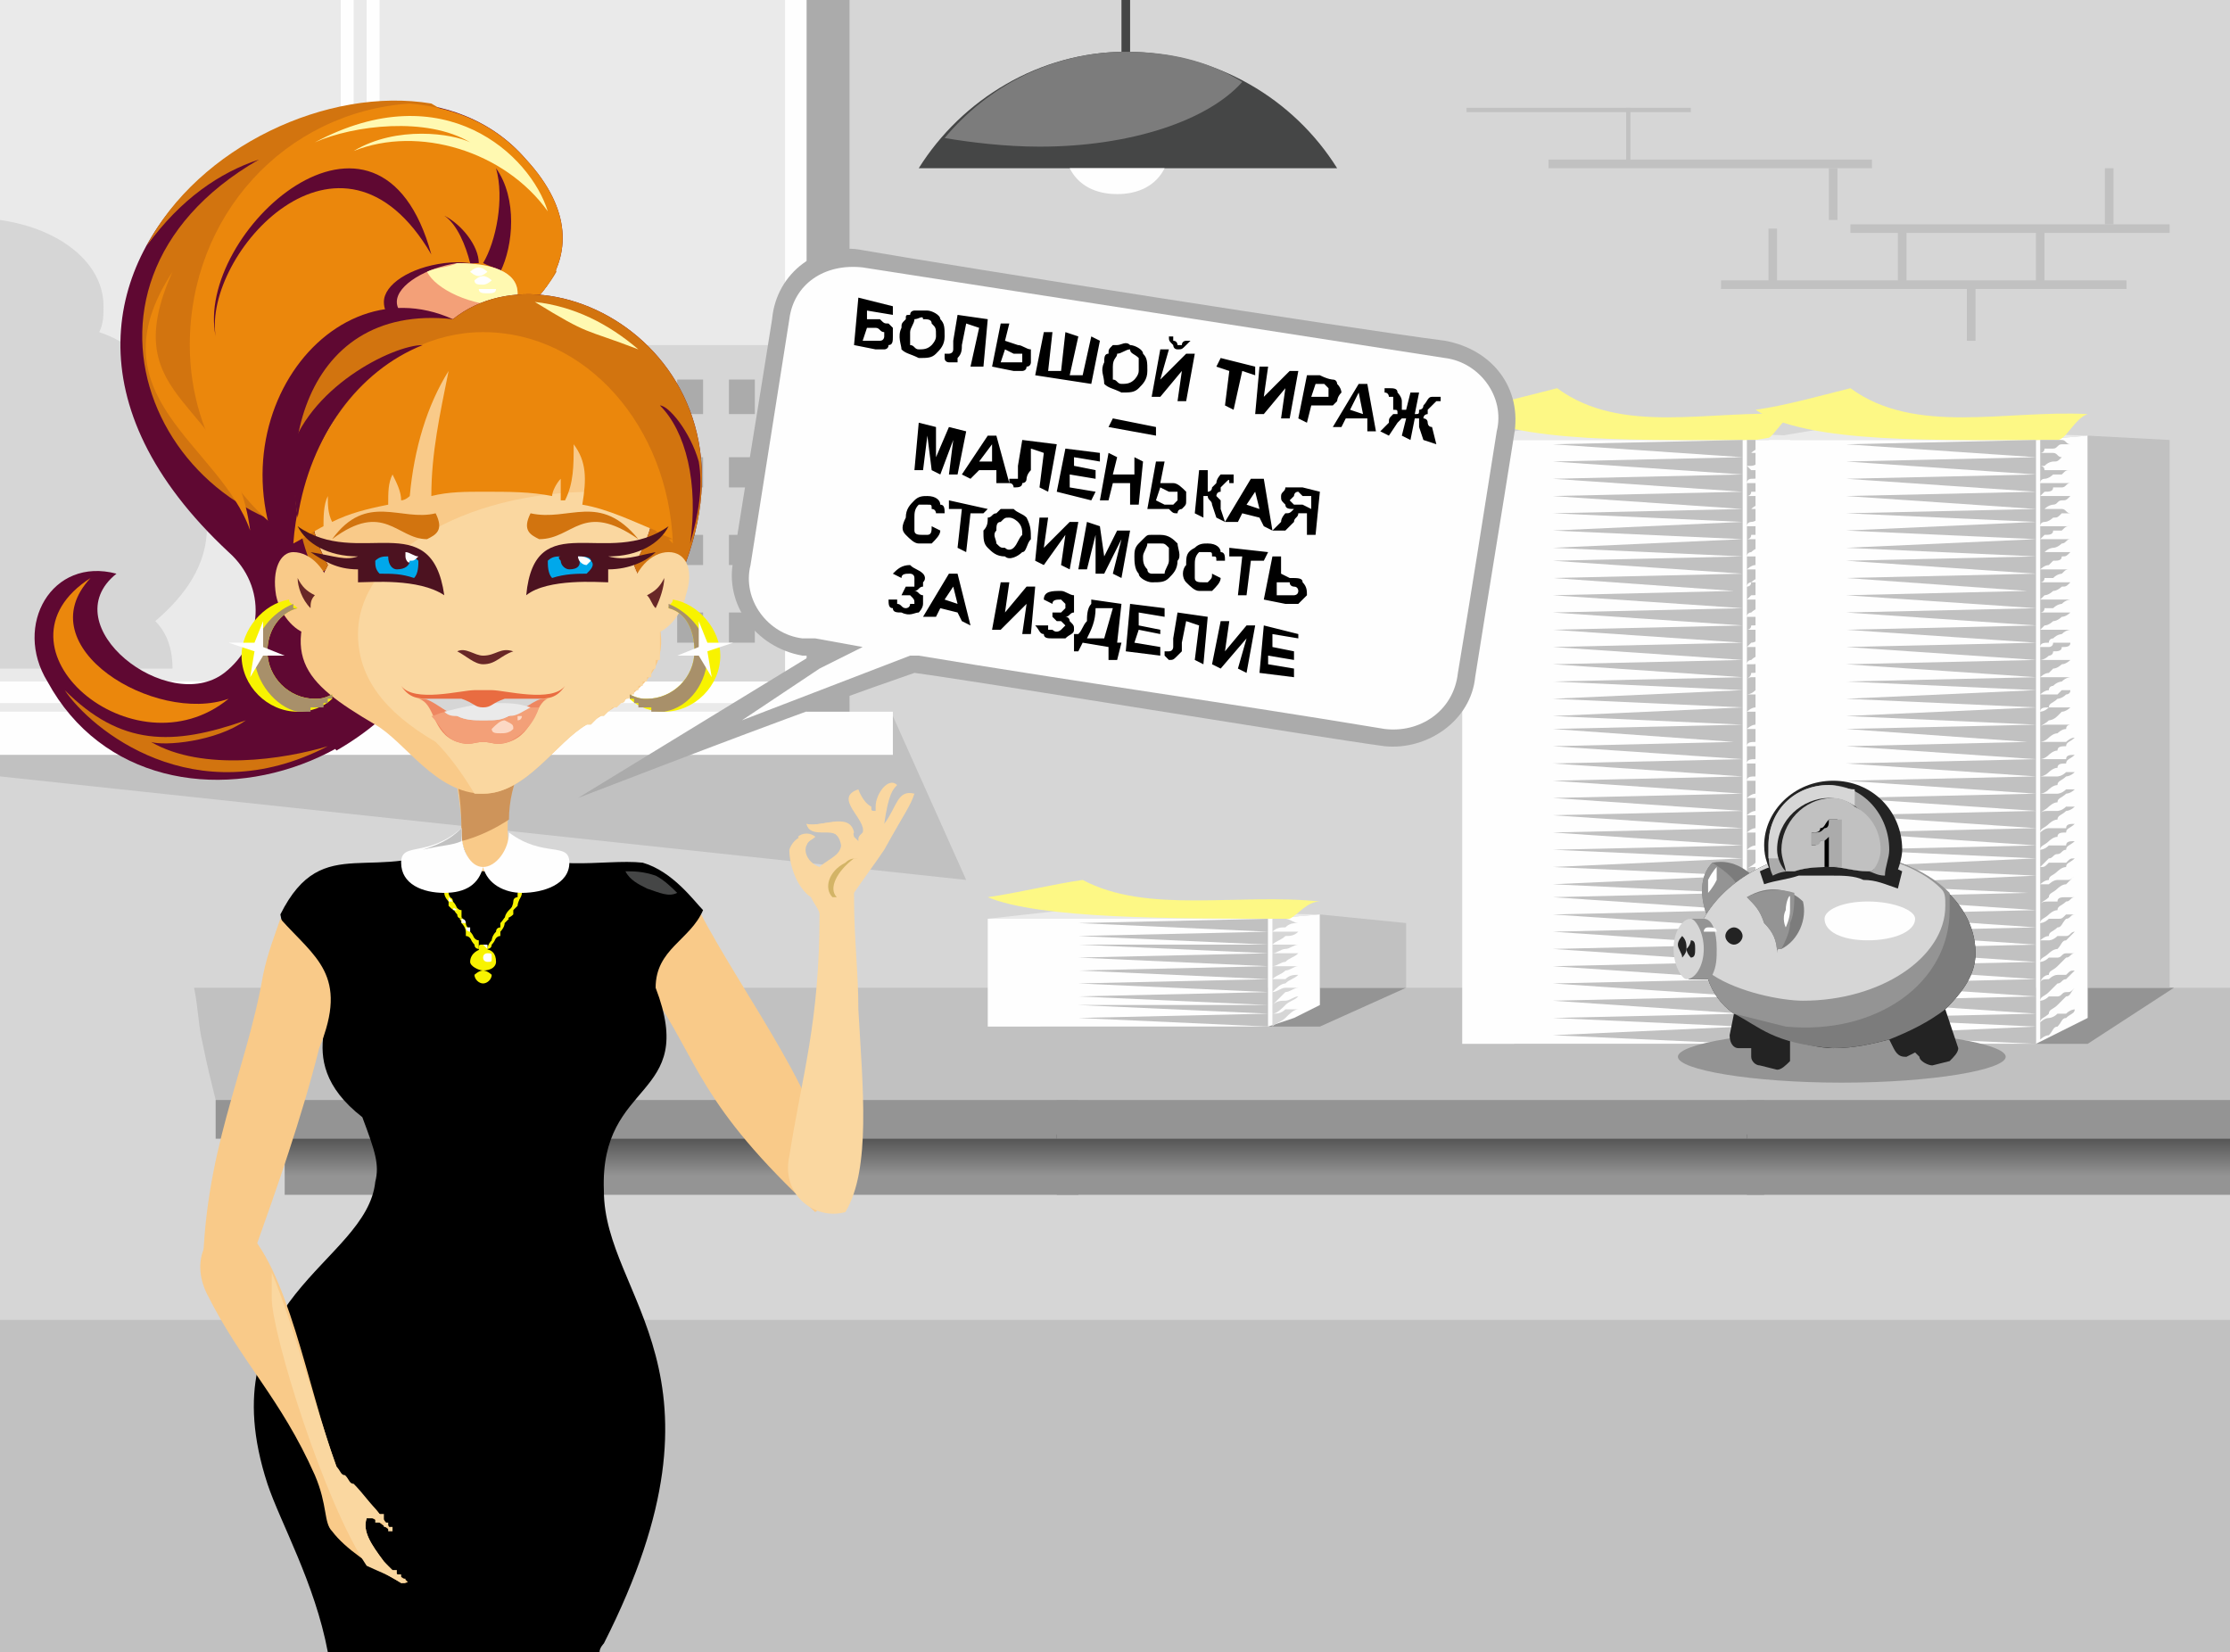 <?xml version="1.0" encoding="UTF-8"?>
<!DOCTYPE svg PUBLIC "-//W3C//DTD SVG 1.1//EN" "http://www.w3.org/Graphics/SVG/1.1/DTD/svg11.dtd">
<!-- Creator: CorelDRAW X7 -->
<svg xmlns="http://www.w3.org/2000/svg" xml:space="preserve" width="517px" height="383px" version="1.1" shape-rendering="geometricPrecision" text-rendering="geometricPrecision" image-rendering="optimizeQuality" fill-rule="evenodd" clip-rule="evenodd"
viewBox="0 0 517 383"
 xmlns:xlink="http://www.w3.org/1999/xlink">
 <defs>
    <linearGradient id="id0" gradientUnits="userSpaceOnUse" x1="208.359" y1="272.637" x2="208.359" y2="252.17">
     <stop offset="0" stop-opacity="1" stop-color="#949494"/>
     <stop offset="1" stop-opacity="1" stop-color="black"/>
    </linearGradient>
    <linearGradient id="id1" gradientUnits="userSpaceOnUse" x1="286.224" y1="272.637" x2="286.224" y2="252.17">
     <stop offset="0" stop-opacity="1" stop-color="#949494"/>
     <stop offset="1" stop-opacity="1" stop-color="black"/>
    </linearGradient>
    <linearGradient id="id2" gradientUnits="userSpaceOnUse" x1="528.317" y1="272.637" x2="528.317" y2="252.17">
     <stop offset="0" stop-opacity="1" stop-color="#949494"/>
     <stop offset="1" stop-opacity="1" stop-color="black"/>
    </linearGradient>
 </defs>
 <g id="Слой_x0020_1">
  <g id="_611260272">
   <polygon fill="#D6D6D6" points="0,0 517,0 517,383 0,383 "/>
   <polygon fill="#C1C1C1" points="0,306 517,306 517,383 0,383 "/>
   <g>
    <polygon fill="#FEFEFE" points="197,0 197,175 0,175 0,0 "/>
    <polygon fill="#EAEAEA" points="79,0 79,158 0,158 0,0 "/>
    <g>
     <polygon fill="#EAEAEA" points="182,0 182,158 82,158 82,0 "/>
     <polygon fill="#FEFEFE" points="88,0 88,156 85,156 85,0 "/>
    </g>
    <polygon fill="#EAEAEA" points="0,163 197,163 197,166 0,166 "/>
    <path fill="#ABABAB" d="M187 0l0 62c0,36 0,72 0,107 2,1 3,2 5,3 2,1 4,2 5,3 0,-38 0,-75 0,-113l0 -62 -10 0z"/>
    <polygon fill="#C1C1C1" points="224,204 207,166 0,173 0,180 "/>
    <polygon fill="#FEFEFE" points="0,165 207,165 207,175 0,175 "/>
    <path fill="#D6D6D6" d="M0 51c14,2 24,10 24,20 0,2 0,4 -1,6 9,3 15,10 15,18 0,2 0,4 -1,6 7,6 11,13 11,21 0,9 -5,16 -12,22 3,3 4,7 4,11 0,0 0,0 0,0l-40 0 0 -104z"/>
    <g>
     <polygon fill="#D6D6D6" points="114,80 182,80 182,158 114,158 "/>
     <g>
      <polygon fill="#ABABAB" points="121,88 127,88 127,96 121,96 "/>
      <polygon fill="#ABABAB" points="133,88 139,88 139,96 133,96 "/>
      <polygon fill="#ABABAB" points="145,88 151,88 151,96 145,96 "/>
      <polygon fill="#ABABAB" points="157,88 163,88 163,96 157,96 "/>
      <polygon fill="#ABABAB" points="169,88 175,88 175,96 169,96 "/>
      <polygon fill="#ABABAB" points="121,106 127,106 127,113 121,113 "/>
      <polygon fill="#ABABAB" points="133,106 139,106 139,113 133,113 "/>
      <polygon fill="#ABABAB" points="145,106 151,106 151,113 145,113 "/>
      <polygon fill="#ABABAB" points="157,106 163,106 163,113 157,113 "/>
      <polygon fill="#ABABAB" points="169,106 175,106 175,113 169,113 "/>
      <polygon fill="#ABABAB" points="121,124 127,124 127,131 121,131 "/>
      <polygon fill="#ABABAB" points="133,124 139,124 139,131 133,131 "/>
      <polygon fill="#ABABAB" points="145,124 151,124 151,131 145,131 "/>
      <polygon fill="#ABABAB" points="157,124 163,124 163,131 157,131 "/>
      <polygon fill="#ABABAB" points="169,124 175,124 175,131 169,131 "/>
      <polygon fill="#ABABAB" points="121,142 127,142 127,149 121,149 "/>
      <polygon fill="#ABABAB" points="133,142 139,142 139,149 133,149 "/>
      <polygon fill="#ABABAB" points="145,142 151,142 151,149 145,149 "/>
      <polygon fill="#ABABAB" points="157,142 163,142 163,149 157,149 "/>
      <polygon fill="#ABABAB" points="169,142 175,142 175,149 169,149 "/>
     </g>
    </g>
   </g>
   <g>
    <path fill="#D6D6D6" d="M261 47c6,0 11,-3 14,-8l-27 0c3,5 8,8 13,8z"/>
    <path fill="#454646" d="M261 12c21,0 39,11 49,27l-97 0c10,-16 28,-27 48,-27z"/>
    <path fill="#7C7C7C" d="M261 12c10,0 19,2 27,7 -8,9 -26,15 -47,15 -8,0 -16,-1 -22,-2 10,-12 25,-20 42,-20z"/>
    <polygon fill="#454646" points="262,12 260,12 260,0 262,0 "/>
    <path fill="#FEFEFE" d="M259 45c5,0 9,-2 11,-6l-22 0c2,4 6,6 11,6z"/>
   </g>
   <g>
    <polygon fill="#C1C1C1" points="493,65 399,65 399,67 493,67 "/>
    <polygon fill="#C1C1C1" points="503,52 429,52 429,54 503,54 "/>
    <polygon fill="#C1C1C1" points="434,37 359,37 359,39 434,39 "/>
    <polygon fill="#C1C1C1" points="392,25 340,25 340,26 392,26 "/>
    <polygon fill="#C1C1C1" points="472,53 472,66 474,66 474,53 "/>
    <polygon fill="#C1C1C1" points="440,53 440,66 442,66 442,53 "/>
    <polygon fill="#C1C1C1" points="410,53 410,66 412,66 412,53 "/>
    <polygon fill="#C1C1C1" points="456,66 456,79 458,79 458,66 "/>
    <polygon fill="#C1C1C1" points="488,39 488,52 490,52 490,39 "/>
    <polygon fill="#C1C1C1" points="424,39 424,51 426,51 426,39 "/>
    <polygon fill="#C1C1C1" points="377,25 377,38 378,38 378,25 "/>
   </g>
   <polygon fill="url(#id0)" points="66,277 250,277 250,263 66,263 "/>
   <polygon fill="#949494" points="50,255 250,255 250,264 50,264 "/>
   <path fill="#C1C1C1" d="M50 255c33,0 66,0 100,0 33,0 66,0 100,0 0,-4 0,-8 0,-13 0,-4 0,-8 0,-13 -34,0 -69,0 -103,0 -34,0 -68,0 -102,0 1,5 1,9 2,13 1,5 2,9 3,13z"/>
   <polygon fill="url(#id1)" points="409,277 245,277 245,263 409,263 "/>
   <polygon fill="#949494" points="409,255 245,255 245,264 409,264 "/>
   <path fill="#C1C1C1" d="M409 255l-64 0c-33,0 -67,0 -100,0 0,-4 0,-8 0,-13 0,-4 0,-8 0,-13 34,0 68,0 102,0l62 0 0 26z"/>
   <polygon fill="#949494" points="261,229 326,229 306,238 241,238 "/>
   <g>
    <polygon fill="#FEFEFE" points="229,213 294,213 294,238 229,238 "/>
    <polygon fill="#C1C1C1" points="250,214 294,213 294,216 294,219 294,221 294,224 294,227 294,230 294,233 294,235 294,238 250,236 294,235 250,233 294,233 250,231 294,230 250,228 294,227 250,225 294,224 250,222 294,221 250,219 294,219 250,217 294,216 "/>
    <polygon fill="#FEFEFE" points="306,212 294,213 294,238 300,236 306,233 "/>
    <path fill="#D6D6D6" d="M301 214c-1,0 -2,-1 -3,-1 -1,0 -2,0 -3,0 0,1 0,2 0,3 0,1 0,2 0,3 0,1 0,1 0,2 0,1 0,2 0,3 0,1 0,2 0,3 0,1 0,2 0,3 0,1 0,2 0,3 0,1 0,1 0,2 0,1 0,2 0,3 1,-1 2,-1 3,-2 1,-1 2,-2 3,-2 -1,0 -2,0 -3,0 -1,1 -2,1 -3,1 1,0 2,-1 3,-2 1,-1 2,-1 3,-2 -1,0 -2,1 -3,1 -1,0 -2,0 -3,1 1,-1 2,-2 3,-3 1,0 2,-1 3,-1 -1,0 -2,0 -3,0 -1,0 -2,1 -3,1 1,-1 2,-2 3,-2 1,-1 2,-1 3,-2 -1,0 -2,0 -3,1 -1,0 -2,0 -3,0 1,-1 2,-1 3,-2 1,0 2,-1 3,-1 -1,0 -2,0 -3,0 -1,0 -2,0 -3,0 1,0 2,-1 3,-1 1,-1 2,-1 3,-2 -1,0 -2,0 -3,0 -1,0 -2,0 -3,0 1,0 2,-1 3,-1 1,0 2,-1 3,-1 -1,0 -2,0 -3,0 -1,0 -2,0 -3,0 1,-1 2,-1 3,-2 1,0 2,0 3,-1 -1,0 -2,0 -3,0 -1,0 -2,0 -3,0 1,-1 2,-1 3,-1 1,-1 2,-1 3,-1z"/>
    <polygon fill="#EAEAEA" points="229,213 294,213 306,212 247,211 "/>
    <path fill="#FDF885" d="M251 204c15,8 36,3 55,5 -3,0 -5,3 -7,4 -28,0 -58,0 -70,-5 7,-1 15,-3 22,-4z"/>
   </g>
   <polygon fill="url(#id2)" points="405,277 517,277 517,263 405,263 "/>
   <polygon fill="#949494" points="405,255 517,255 517,264 405,264 "/>
   <polygon fill="#C1C1C1" points="405,255 470,255 517,255 517,229 467,229 405,229 "/>
   <polygon fill="#949494" points="371,229 436,229 416,242 351,242 "/>
   <polygon fill="#FEFEFE" points="339,102 404,102 404,242 339,242 "/>
   <polygon fill="#FEFEFE" points="415,101 404,102 404,242 410,239 415,236 "/>
   <polygon fill="#EAEAEA" points="339,102 404,102 416,101 357,99 "/>
   <path fill="#FDF885" d="M361 90c15,11 35,5 55,6 -3,1 -5,6 -7,6 -28,0 -58,1 -70,-7 7,-1 14,-3 22,-5z"/>
   <polygon fill="#C1C1C1" points="360,103 404,102 404,106 404,110 404,114 404,118 404,121 404,125 404,129 404,133 404,137 404,137 404,141 404,145 404,149 404,153 404,157 404,160 404,164 404,168 404,172 404,172 404,176 404,180 404,184 404,188 404,192 404,196 404,199 404,203 404,207 404,207 404,211 404,215 404,219 404,223 404,227 404,231 404,235 404,238 404,242 360,240 404,238 360,236 404,235 360,232 404,231 360,228 404,227 360,224 404,223 360,220 404,219 360,216 404,215 360,212 404,211 360,208 402,207 360,205 404,203 360,201 404,199 360,197 404,196 360,193 404,192 360,189 404,188 360,185 404,184 360,181 404,180 360,177 404,176 360,173 402,172 360,169 404,168 360,166 404,164 360,162 404,160 360,158 404,157 360,154 404,153 360,150 404,149 360,146 404,145 360,142 404,141 360,138 402,137 360,134 404,133 360,130 404,129 360,127 404,125 360,123 404,121 360,119 404,118 360,115 404,114 360,111 404,110 360,107 404,106 "/>
   <path fill="#C1C1C1" d="M412 103c-1,0 -1,0 -2,-1 -1,0 -1,0 -2,0 0,0 -1,0 -2,0 0,0 -1,0 -1,0 0,1 0,2 0,3 0,1 0,2 0,3 0,2 0,3 0,4 0,1 0,2 0,3 0,1 0,2 0,3 0,1 0,3 0,4 0,1 0,2 0,3 0,1 0,2 0,4 0,1 0,2 0,3 0,0 0,0 0,0 0,1 0,2 0,4 0,1 0,2 0,3 0,1 0,2 0,4 0,1 0,2 0,3 0,2 0,3 0,4 0,1 0,2 0,4 0,1 0,2 0,4 0,1 0,2 0,3 0,2 0,3 0,4 0,0 0,0 0,0 0,1 0,3 0,4 0,1 0,3 0,4 0,1 0,3 0,4 0,1 0,3 0,4 0,1 0,3 0,4 0,1 0,3 0,4 0,1 0,3 0,4 0,2 0,3 0,4 0,2 0,3 0,5 0,0 0,0 0,0 0,1 0,3 0,4 0,1 0,3 0,4 0,2 0,3 0,5 0,1 0,3 0,4 0,2 0,3 0,5 0,1 0,3 0,4 0,2 0,3 0,5 0,1 0,3 0,5 0,1 0,3 0,4 0,0 1,-1 2,-2 0,0 1,-1 2,-1 1,-1 1,-2 2,-2 1,-1 1,-2 2,-2 -1,0 -1,0 -2,0 -1,1 -1,1 -2,1 -1,0 -2,1 -2,1 -1,0 -2,0 -2,1 0,-1 1,-2 2,-2 0,-1 1,-2 2,-2 1,-1 1,-1 2,-2 1,-1 1,-1 2,-2 -1,0 -1,1 -2,1 -1,0 -1,0 -2,1 -1,0 -2,0 -2,0 -1,0 -2,1 -2,1 0,-1 1,-1 2,-2 0,-1 1,-1 2,-2 1,0 1,-1 2,-2 1,0 1,-1 2,-1 -1,0 -1,0 -2,0 -1,1 -1,1 -2,1 -1,0 -2,0 -2,1 -1,0 -2,0 -2,0 0,0 1,-1 2,-2 0,0 1,-1 2,-1 1,-1 1,-1 2,-2 1,-1 1,-1 2,-2 -1,0 -1,1 -2,1 -1,0 -1,0 -2,0 -1,1 -2,1 -2,1 -1,0 -2,0 -2,1 0,-1 1,-1 2,-2 0,-1 1,-1 2,-2 1,0 1,-1 2,-1 1,-1 1,-2 2,-2 -1,0 -1,0 -2,0 -1,1 -1,1 -2,1 -1,0 -2,0 -2,1 -1,0 -2,0 -2,0 0,0 1,-1 2,-2 0,0 1,-1 2,-1 0,-1 1,-1 2,-2 1,0 1,-1 2,-2 -1,1 -1,1 -2,1 -1,0 -2,0 -2,1 -1,0 -2,0 -2,0 -1,0 -2,1 -2,1 0,-1 1,-1 2,-2 0,0 1,-1 2,-2 0,0 1,-1 2,-1 1,-1 1,-1 2,-2 -1,0 -1,1 -2,1 -1,0 -2,0 -2,0 -1,0 -2,1 -2,1 -1,0 -2,0 -2,0 0,0 1,-1 2,-1 0,-1 1,-1 2,-2 0,0 1,-1 2,-1 0,-1 1,-2 2,-2 -1,0 -2,0 -2,0 -1,1 -2,1 -2,1 -1,0 -2,0 -2,0 -1,1 -2,1 -2,1 0,-1 1,-1 2,-2 0,0 1,-1 2,-1 0,-1 1,-1 2,-2 0,0 1,-1 2,-1 -1,0 -2,0 -2,0 -1,0 -1,1 -2,1 -1,0 -1,0 -2,0 -1,0 -2,0 -2,1 0,-1 1,-1 2,-2 0,0 1,-1 2,-1 0,-1 1,-1 2,-2 0,0 1,-1 2,-1 -1,0 -2,0 -2,0 -1,0 -2,0 -2,1 -1,0 -2,0 -2,0 -1,0 -2,0 -2,0 0,0 1,-1 2,-1 0,-1 1,-1 2,-1 0,-1 1,-1 2,-2 0,0 1,-1 2,-1 -1,0 -2,0 -2,0 -1,0 -2,0 -2,0 -1,1 -2,1 -2,1 -1,0 -2,0 -2,0 0,0 1,-1 2,-1 0,-1 1,-1 2,-2 0,0 1,-1 2,-1 0,0 1,-1 2,-1 -1,0 -2,0 -2,0 -1,0 -2,0 -2,0 -1,0 -2,1 -2,1 -1,0 -2,0 -2,0 0,0 1,-1 2,-1 0,-1 1,-1 2,-2 0,0 1,-1 2,-1 0,0 1,-1 2,-1 -1,0 -2,0 -2,0 -1,0 -2,0 -2,0 -1,0 -2,0 -2,1 -1,0 -2,0 -2,0 0,0 1,-1 2,-1 0,-1 1,-1 2,-2 0,0 1,-1 2,-1 0,-1 1,-1 2,-1 -1,0 -2,0 -2,0 -1,0 -2,0 -2,0 -1,0 -2,0 -2,1 -1,0 -2,0 -2,0 0,-1 1,-1 2,-1 0,-1 1,-1 2,-2 0,0 1,-1 2,-1 0,0 1,-1 2,-1 -1,0 -2,0 -2,0 -1,0 -2,0 -2,0 -1,0 -2,0 -2,1 -1,0 -2,0 -2,0 0,-1 1,-1 2,-1 0,-1 1,-1 2,-2 0,0 1,-1 2,-1 0,0 1,-1 1,-1 0,0 -1,0 -1,0 -1,0 -2,0 -2,0 -1,0 -2,1 -2,1 -1,0 -2,0 -2,0 0,-1 1,-1 2,-1 0,-1 1,-1 2,-2 0,0 1,0 1,-1 1,0 2,-1 2,-1 0,0 -1,0 -2,0 0,0 -1,0 -1,0 -1,1 -2,1 -2,1 -1,0 -2,0 -2,0 0,0 1,-1 2,-1 0,-1 1,-1 2,-1 0,-1 1,-1 1,-2 1,0 2,0 2,-1 0,0 -1,0 -1,0 -1,0 -2,1 -2,1 -1,0 -2,0 -2,0 -1,0 -2,0 -2,0 0,0 1,-1 2,-1 0,0 1,-1 2,-1 0,-1 1,-1 1,-1 1,-1 2,-1 2,-1 0,0 -1,0 -2,0 0,0 -1,0 -2,0 0,0 -1,0 -1,0 -1,0 -2,0 -2,0 0,0 1,0 2,-1 0,0 1,-1 1,-1 1,0 2,-1 2,-1 1,0 2,-1 2,-1 0,0 -1,0 -2,0 0,0 -1,0 -2,0 0,0 -1,0 -2,0 0,0 -1,0 -1,1 0,-1 1,-1 1,-2 1,0 2,0 2,-1 1,0 2,0 2,-1 1,0 2,0 2,-1 0,0 -1,0 -2,0 0,0 -1,0 -2,0 0,1 -1,1 -2,1 0,0 -1,0 -1,0 0,-1 1,-1 1,-1 1,-1 2,-1 2,-1 1,-1 2,-1 2,-1 1,-1 2,-1 2,-1 0,0 -1,0 -2,0 0,0 -1,0 -2,0 0,0 -1,0 -2,0 0,0 -1,0 -1,0 0,0 1,-1 1,-1 1,0 2,-1 2,-1 1,0 2,-1 2,-1 1,0 2,-1 2,-1 0,0 -1,0 -2,0 0,0 -1,0 -2,0 0,0 -1,0 -2,0 0,0 -1,0 -1,0 0,0 1,0 1,-1 1,0 2,0 2,-1 1,0 2,0 2,-1 1,0 2,0 2,-1 0,0 -1,0 -2,0 0,1 -1,1 -2,1 0,0 -1,0 -2,0 0,0 -1,0 -1,0 0,-1 1,-1 1,-1 1,-1 2,-1 2,-1 1,-1 2,-1 2,-1 1,0 1,-1 2,-1 -1,0 -1,0 -2,0 0,0 -1,0 -2,0 0,0 -1,0 -2,0 0,0 -1,0 -1,0 0,0 1,-1 1,-1 1,0 2,0 2,-1 1,0 2,0 2,-1 1,0 1,0 2,-1 -1,0 -1,0 -2,0 0,0 -1,0 -2,0 0,0 -1,0 -2,0 0,1 -1,1 -1,1 0,-1 1,-1 1,-1 1,-1 2,-1 2,-1 1,-1 2,-1 2,-1 1,0 1,-1 2,-1 -1,0 -1,0 -2,0 0,0 -1,0 -2,0 0,0 -1,0 -1,0 -1,0 -2,0 -2,0 0,0 1,-1 2,-1 0,0 1,0 1,-1 1,0 2,0 2,-1 1,0 1,0 2,0 -1,0 -1,0 -2,0 0,0 -1,0 -2,0 0,0 -1,0 -2,0 0,0 -1,0 -1,0 0,-1 1,-1 1,-1 1,-1 2,-1 2,-1 1,0 2,-1 2,-1 1,0 1,0 2,-1 -1,0 -1,0 -2,0 -1,0 -1,0 -2,0 0,0 -1,0 -2,0 0,0 -1,0 -1,0 0,0 1,0 1,-1 1,0 2,0 2,0 1,-1 1,-1 2,-1 1,-1 1,-1 2,-1 -1,0 -1,0 -2,0 -1,0 -1,0 -2,0 0,0 -1,0 -2,0 0,0 -1,0 -1,0 0,-1 1,-1 1,-1 1,0 2,-1 2,-1 1,0 1,0 2,-1 1,0 1,0 2,0 -1,0 -1,0 -2,0 -1,0 -1,0 -2,-1 0,0 -1,0 -2,0 0,0 -1,0 -1,0 0,0 1,0 1,0 1,-1 2,-1 2,-1 1,0 1,-1 2,-1 1,0 1,0 2,-1 -1,0 -1,0 -2,0 -1,0 -1,0 -2,0 0,0 -1,0 -2,0 0,0 -1,0 -1,0 0,0 1,0 1,-1 1,0 2,0 2,0 1,-1 1,-1 2,-1 1,0 1,-1 2,-1 -1,0 -1,0 -2,0 -1,0 -1,0 -2,0 0,0 -1,0 -2,0 0,0 -1,0 -1,0 0,-1 1,-1 1,-1 1,0 2,0 2,-1 1,0 1,0 2,0 1,-1 1,-1 2,-1 -1,0 -1,0 -2,0 -1,0 -1,0 -2,0 0,0 -1,0 -2,0 0,0 -1,-1 -1,-1 0,0 1,0 1,0 1,0 2,-1 2,-1 1,0 1,0 2,-1 1,0 1,0 2,0 -1,0 -1,0 -2,0 -1,0 -1,0 -2,-1 0,0 -1,0 -2,0 0,0 -1,0 -1,0 0,0 1,0 1,0 1,-1 2,-1 2,-1 1,0 1,-1 2,-1 1,0 1,0 2,0z"/>
   <polygon fill="#949494" points="439,229 504,229 484,242 419,242 "/>
   <polygon fill="#FEFEFE" points="407,102 472,102 472,242 407,242 "/>
   <polygon fill="#FEFEFE" points="484,101 472,102 472,242 478,239 484,236 "/>
   <polygon fill="#EAEAEA" points="407,102 472,102 484,101 425,99 "/>
   <path fill="#FDF885" d="M429 90c15,11 36,5 55,6 -3,1 -5,6 -7,6 -28,0 -58,1 -70,-7 7,-1 14,-3 22,-5z"/>
   <polygon fill="#C1C1C1" points="428,103 472,102 472,106 472,110 472,114 472,118 472,121 472,125 472,129 472,133 472,137 472,137 472,141 472,145 472,149 472,153 472,157 472,160 472,164 472,168 472,172 472,172 472,176 472,180 472,184 472,188 472,192 472,196 472,199 472,203 472,207 472,207 472,211 472,215 472,219 472,223 472,227 472,231 472,235 472,238 472,242 428,240 472,238 428,236 472,235 428,232 472,231 428,228 472,227 428,224 472,223 428,220 472,219 428,216 472,215 428,212 472,211 428,208 470,207 428,205 472,203 428,201 472,199 428,197 472,196 428,193 472,192 428,189 472,188 428,185 472,184 428,181 472,180 428,177 472,176 428,173 470,172 428,169 472,168 428,166 472,164 428,162 472,160 428,158 472,157 428,154 472,153 428,150 472,149 428,146 472,145 428,142 472,141 428,138 470,137 428,134 472,133 428,130 472,129 428,127 472,125 428,123 472,121 428,119 472,118 428,115 472,114 428,111 472,110 428,107 472,106 "/>
   <path fill="#C1C1C1" d="M480 103c-1,0 -1,-1 -2,-1 -1,0 -1,0 -2,0 0,0 -1,0 -2,0 0,0 -1,0 -1,0 0,1 0,2 0,3 0,1 0,2 0,3 0,1 0,3 0,4 0,1 0,2 0,3 0,1 0,2 0,3 0,1 0,2 0,4 0,1 0,2 0,3 0,1 0,2 0,3 0,2 0,3 0,4 0,0 0,0 0,0 0,1 0,2 0,3 0,1 0,3 0,4 0,1 0,2 0,3 0,2 0,3 0,4 0,1 0,2 0,4 0,1 0,2 0,3 0,2 0,3 0,4 0,1 0,3 0,4 0,1 0,2 0,4 0,0 0,0 0,0 0,1 0,2 0,4 0,1 0,2 0,3 0,2 0,3 0,4 0,2 0,3 0,4 0,2 0,3 0,4 0,2 0,3 0,5 0,1 0,2 0,4 0,1 0,2 0,4 0,1 0,3 0,4 0,0 0,0 0,0 0,1 0,3 0,4 0,2 0,3 0,5 0,1 0,3 0,4 0,1 0,3 0,4 0,2 0,3 0,5 0,1 0,3 0,5 0,1 0,3 0,4 0,2 0,3 0,5 0,1 0,3 0,4 0,0 1,-1 2,-1 1,-1 1,-2 2,-2 1,-1 1,-2 2,-2 1,-1 2,-1 2,-2 0,0 -1,0 -2,1 -1,0 -1,0 -2,0 -1,1 -2,1 -2,1 -1,0 -2,1 -2,1 0,-1 1,-1 2,-2 0,-1 1,-1 2,-2 1,-1 1,-1 2,-2 1,0 1,-1 2,-2 -1,1 -1,1 -2,1 -1,0 -1,1 -2,1 -1,0 -2,0 -2,0 -1,1 -2,1 -2,1 0,-1 1,-1 2,-2 0,0 1,-1 2,-2 1,0 1,-1 2,-1 1,-1 1,-1 2,-2 -1,0 -1,0 -2,1 -1,0 -1,0 -2,0 -1,0 -2,1 -2,1 -1,0 -2,0 -2,1 0,-1 1,-2 2,-2 0,-1 1,-1 2,-2 1,-1 1,-1 2,-2 1,0 1,-1 2,-1 -1,0 -1,0 -2,0 -1,0 -1,1 -2,1 -1,0 -2,0 -2,0 -1,1 -2,1 -2,1 0,-1 1,-1 2,-2 0,0 1,-1 2,-1 1,-1 1,-2 2,-2 1,-1 1,-1 2,-2 -1,0 -1,1 -2,1 -1,0 -1,0 -2,0 -1,1 -2,1 -2,1 -1,0 -2,0 -2,0 0,0 1,-1 2,-1 0,-1 1,-1 2,-2 1,0 1,-1 2,-2 1,0 1,-1 2,-1 -1,0 -1,0 -2,0 -1,1 -1,1 -2,1 -1,0 -2,0 -2,0 -1,1 -2,1 -2,1 0,-1 1,-1 2,-2 0,0 1,-1 2,-1 0,-1 1,-1 2,-2 1,0 1,-1 2,-1 -1,0 -1,0 -2,0 -1,0 -2,0 -2,1 -1,0 -2,0 -2,0 -1,0 -2,0 -2,1 0,-1 1,-1 2,-2 0,-1 1,-1 2,-2 0,0 1,-1 2,-1 1,-1 1,-1 2,-2 -1,1 -1,1 -2,1 -1,0 -2,0 -2,0 -1,0 -2,1 -2,1 -1,0 -2,0 -2,0 0,0 1,-1 2,-1 0,-1 1,-1 2,-2 0,0 1,-1 2,-1 0,-1 1,-1 2,-2 -1,0 -1,0 -2,1 -1,0 -1,0 -2,0 -1,0 -1,0 -2,0 -1,1 -1,1 -2,1 1,-1 1,-1 2,-2 1,0 1,-1 2,-1 1,0 1,-1 2,-1 0,-1 1,-1 2,-2 -1,0 -2,0 -2,1 -1,0 -2,0 -2,0 -1,0 -2,0 -2,0 -1,1 -2,1 -2,1 0,-1 1,-1 2,-2 0,0 1,-1 2,-1 0,-1 1,-1 2,-1 0,-1 1,-1 2,-2 -1,0 -2,0 -2,1 -1,0 -2,0 -2,0 -1,0 -2,0 -2,0 -1,0 -2,1 -2,1 0,-1 1,-1 2,-2 0,0 1,-1 2,-1 0,-1 1,-1 2,-2 0,0 1,0 2,-1 -1,0 -2,0 -2,0 -1,1 -2,1 -2,1 -1,0 -2,0 -2,0 -1,0 -2,0 -2,1 0,-1 1,-1 2,-2 0,0 1,-1 2,-1 0,-1 1,-1 2,-2 0,0 1,0 2,-1 -1,0 -2,0 -2,0 -1,1 -2,1 -2,1 -1,0 -2,0 -2,0 -1,0 -2,0 -2,0 0,0 1,0 2,-1 0,0 1,-1 2,-1 0,-1 1,-1 2,-2 0,0 1,0 2,-1 -1,0 -2,0 -2,0 -1,1 -2,1 -2,1 -1,0 -2,0 -2,0 -1,0 -2,0 -2,0 0,0 1,0 2,-1 0,0 1,-1 2,-1 0,-1 1,-1 2,-1 0,-1 1,-1 2,-2 -1,0 -2,0 -2,1 -1,0 -2,0 -2,0 -1,0 -2,0 -2,0 -1,0 -2,0 -2,0 0,0 1,0 2,-1 0,0 1,-1 2,-1 0,-1 1,-1 2,-1 0,-1 1,-1 2,-2 -1,0 -2,1 -2,1 -1,0 -2,0 -2,0 -1,0 -2,0 -2,0 -1,0 -2,0 -2,0 0,0 1,0 2,-1 0,0 1,-1 2,-1 0,0 1,-1 2,-1 0,-1 1,-1 1,-1 0,0 -1,0 -1,0 -1,0 -2,0 -2,0 -1,0 -2,0 -2,0 -1,0 -2,0 -2,1 0,-1 1,-1 2,-2 0,0 1,0 2,-1 0,0 1,-1 1,-1 1,0 2,-1 2,-1 0,0 -1,0 -1,0 -1,0 -2,0 -2,0 -1,0 -2,0 -2,0 -1,1 -2,1 -2,1 0,-1 1,-1 2,-1 0,-1 1,-1 2,-2 0,0 1,0 2,-1 0,0 1,0 1,-1 0,0 -1,0 -2,0 0,0 -1,1 -1,1 -1,0 -2,0 -2,0 -1,0 -2,0 -2,0 0,0 1,-1 2,-1 0,-1 1,-1 1,-1 1,-1 2,-1 2,-1 1,-1 2,-1 2,-1 0,0 -1,0 -2,0 0,0 -1,0 -2,0 0,0 -1,0 -1,0 -1,0 -2,0 -2,0 0,0 1,-1 2,-1 0,0 1,-1 1,-1 1,0 2,-1 2,-1 1,0 2,-1 2,-1 0,0 -1,0 -2,0 0,0 -1,0 -2,0 0,0 -1,0 -1,0 -1,0 -2,0 -2,0 0,0 1,0 2,-1 0,0 1,0 1,-1 1,0 2,0 2,-1 1,0 2,0 2,-1 0,0 -1,0 -2,0 0,0 -1,0 -2,0 0,1 -1,1 -1,1 -1,0 -2,0 -2,0 0,-1 1,-1 2,-1 0,-1 1,-1 1,-1 1,-1 2,-1 2,-1 1,-1 2,-1 2,-1 0,0 -1,0 -2,0 0,0 -1,0 -2,0 0,0 -1,0 -2,0 0,0 -1,0 -1,0 0,0 1,-1 1,-1 1,0 2,-1 2,-1 1,0 2,-1 2,-1 1,0 2,-1 2,-1 0,0 -1,0 -2,0 0,0 -1,0 -2,0 0,0 -1,0 -2,0 0,0 -1,0 -1,0 0,0 1,0 1,-1 1,0 2,0 2,0 1,-1 2,-1 2,-1 1,-1 2,-1 2,-1 0,0 -1,0 -2,0 0,0 -1,0 -2,0 0,0 -1,0 -2,0 0,0 -1,0 -1,0 0,0 1,-1 1,-1 1,0 2,-1 2,-1 1,0 2,-1 2,-1 1,0 1,0 2,-1 -1,0 -1,0 -2,0 0,0 -1,0 -2,0 0,0 -1,0 -2,0 0,0 -1,0 -1,0 0,0 1,0 1,-1 1,0 2,0 2,0 1,-1 2,-1 2,-1 1,-1 1,-1 2,-1 -1,0 -1,0 -2,0 0,0 -1,0 -2,0 0,0 -1,0 -1,0 -1,0 -2,0 -2,0 0,0 1,-1 2,-1 0,0 1,-1 1,-1 1,0 2,0 2,-1 1,0 1,0 2,-1 -1,0 -1,0 -2,0 0,0 -1,0 -2,0 0,0 -1,0 -2,0 0,0 -1,0 -1,0 0,0 1,0 1,0 1,-1 2,-1 2,-1 1,0 2,-1 2,-1 1,0 1,-1 2,-1 -1,0 -1,0 -2,0 0,0 -1,0 -2,0 0,0 -1,0 -2,0 0,0 -1,0 -1,0 0,0 1,-1 1,-1 1,0 2,0 2,-1 1,0 2,0 2,0 1,-1 1,-1 2,-1 -1,0 -1,0 -2,0 0,0 -1,0 -2,0 0,0 -1,0 -2,0 0,0 -1,0 -1,0 0,-1 1,-1 1,-1 1,0 2,-1 2,-1 1,0 1,0 2,-1 1,0 1,0 2,0 -1,0 -1,-1 -2,-1 -1,0 -1,0 -2,0 0,0 -1,0 -2,0 0,0 -1,0 -1,0 0,0 1,0 1,0 1,-1 2,-1 2,-1 1,0 1,-1 2,-1 1,0 1,0 2,-1 -1,0 -1,0 -2,0 -1,0 -1,0 -2,0 0,0 -1,0 -2,0 0,0 -1,0 -1,0 0,0 1,-1 1,-1 1,0 2,0 2,-1 1,0 1,0 2,0 1,0 1,-1 2,-1 -1,0 -1,0 -2,0 -1,0 -1,0 -2,0 0,0 -1,0 -2,0 0,0 -1,0 -1,0 0,-1 1,-1 1,-1 1,0 2,-1 2,-1 1,0 1,0 2,0 1,-1 1,-1 2,-1 -1,0 -1,0 -2,0 -1,0 -1,0 -2,0 0,0 -1,0 -2,0 0,-1 -1,-1 -1,-1 0,0 1,0 1,0 1,-1 2,-1 2,-1 1,0 1,0 2,-1 1,0 1,0 2,0 -1,0 -1,0 -2,0 -1,0 -1,-1 -2,-1 0,0 -1,0 -2,0 0,0 -1,0 -1,0 0,0 1,0 1,-1 1,0 2,0 2,0 1,0 1,-1 2,-1 1,0 1,0 2,0z"/>
   <g>
    <path fill="#949494" d="M427 239c21,0 38,3 38,6 0,3 -17,6 -38,6 -21,0 -38,-3 -38,-6 0,-3 17,-6 38,-6z"/>
    <g>
     <path fill="#7C7C7C" d="M409 206c0,0 0,0 0,0 -3,-4 -7,-7 -12,-6 -3,3 -3,8 -1,13 0,0 0,0 0,0 2,-1 4,-3 6,-4 2,-1 5,-2 7,-3z"/>
     <path fill="#949494" d="M397 200l0 0c-3,3 -3,8 -1,13 0,0 0,0 0,0 2,-1 4,-3 6,-4 1,-1 2,-1 2,-1 -1,-4 -4,-6 -7,-8z"/>
     <path fill="#232323" d="M426 197c18,1 32,11 32,24 0,5 -3,9 -7,13l3 9c0,1 -1,2 -2,3l-4 1c-1,0 -3,-1 -3,-2l-1 -1 -2 1c-1,0 -2,0 -3,-2l-1 -2c-4,1 -8,2 -13,2 -3,0 -7,-1 -10,-2l0 5c-1,1 -2,2 -3,2l-4 -1c-1,0 -2,-1 -2,-2l0 -2c0,0 0,0 0,0l-3 0c-1,0 -2,-1 -2,-3l1 -5c-3,-2 -5,-5 -6,-8l-4 0c-1,0 -2,-1 -2,-2l0 -10c0,-1 1,-2 3,-2l2 0c5,-9 17,-16 31,-16z"/>
     <path fill="#7C7C7C" d="M426 197c18,1 32,11 32,24 0,5 -3,9 -7,13l0 0c-4,3 -8,5 -13,7l0 0c-4,1 -8,2 -13,2 -14,-1 -17,-5 -23,-8 -3,-2 -5,-5 -6,-8l-4 0c-1,0 -2,-1 -2,-2l0 -10c0,-1 1,-2 3,-2l2 0c5,-9 17,-16 31,-16z"/>
     <path fill="#949494" d="M426 197c11,1 20,4 26,10 0,1 0,2 0,4 0,17 -17,29 -38,27 -4,-1 -8,-2 -12,-3l0 0c-3,-2 -5,-5 -6,-8l-4 0c-1,0 -2,-1 -2,-2l0 -10c0,-1 1,-2 3,-2l2 0c5,-9 17,-16 31,-16z"/>
     <path fill="#D6D6D6" d="M426 197c10,1 19,4 24,9 1,1 1,2 1,4 0,12 -15,22 -33,22 -5,0 -15,-2 -21,-6 1,-2 1,-4 1,-6 0,-4 -1,-7 -3,-7 5,-9 17,-16 31,-16z"/>
     <path fill="none" d="M410 214c5,-2 10,-3 16,-3 6,0 11,1 16,3"/>
     <path fill="#232323" d="M408 202c2,-1 5,-2 8,-2 3,-1 6,-1 9,-1 2,0 5,0 8,1 3,0 6,1 8,2l-1 4c-3,-1 -5,-2 -8,-2 -2,-1 -5,-1 -7,-1 -3,0 -6,0 -8,0 -3,1 -5,1 -8,2l-1 -3z"/>
     <path fill="#232323" d="M402 215c1,0 2,1 2,2 0,1 -1,2 -2,2 -1,0 -2,-1 -2,-2 0,-1 1,-2 2,-2z"/>
     <g>
      <path fill="#7C7C7C" d="M405 208c0,0 0,0 0,0 5,-3 10,-2 13,1 1,4 -1,9 -5,11 -1,0 -1,0 -1,1 0,-3 -1,-5 -3,-7 -1,-3 -2,-4 -4,-6z"/>
      <path fill="#949494" d="M405 208c0,0 0,0 0,0 4,-2 8,-2 11,-1 0,2 0,5 -1,7 0,2 -1,4 -2,6 0,0 0,0 0,0 -1,0 -1,0 -1,1 0,-3 -1,-5 -3,-7 -1,-3 -2,-4 -4,-6z"/>
     </g>
     <path fill="#D6D6D6" d="M392 213c1,0 3,3 3,7 0,4 -2,7 -4,7 -1,0 -3,-3 -3,-7 0,-4 2,-7 4,-7z"/>
     <path fill="#232323" d="M390 217c1,1 1,2 1,3 0,1 -1,2 -1,2 0,-1 -1,-2 -1,-3 0,-1 1,-2 1,-2z"/>
     <path fill="#232323" d="M392 218c1,0 1,1 1,2 0,1 0,2 -1,2 0,0 -1,-1 -1,-2 1,-1 1,-2 1,-2z"/>
     <path fill="#FEFEFE" d="M433 209c6,0 11,2 11,4 0,3 -5,5 -11,5 -6,0 -10,-2 -10,-5 0,-2 4,-4 10,-4z"/>
     <path fill="#FEFEFE" d="M414 211c0,-2 1,-4 1,-3 0,0 0,1 0,3 0,2 -1,4 -1,4 0,0 -1,-2 0,-4z"/>
     <path fill="#FEFEFE" d="M396 215c1,0 2,0 2,1 0,0 -1,0 -2,0 -1,0 -1,0 -1,0 0,0 0,-1 1,-1z"/>
     <path fill="#FEFEFE" d="M396 204c1,-2 2,-3 2,-3 0,0 0,1 0,3 -1,2 -2,3 -2,3 0,0 0,-2 0,-3z"/>
     <g>
      <path fill="#232323" d="M425 181c9,0 16,7 16,16 0,2 -1,5 -2,7 -2,-1 -4,-1 -6,-2 -3,0 -6,-1 -8,-1 -3,0 -6,0 -9,1 -2,0 -4,1 -5,1 -1,-2 -2,-4 -2,-7 0,-8 7,-15 16,-15z"/>
      <path fill="#ABABAB" d="M424 182c8,0 14,7 14,15 0,2 -1,4 -1,6 -2,0 -3,-1 -4,-1 -3,0 -6,-1 -8,-1 -3,0 -6,0 -9,1 -2,0 -3,0 -5,1 -1,-2 -1,-4 -1,-7 0,-8 6,-14 14,-14z"/>
      <path fill="#D6D6D6" d="M424 182c2,0 4,1 6,1 0,1 0,2 0,3 0,7 -7,13 -16,13 -1,0 -3,0 -4,0 0,-1 0,-2 0,-3 0,-8 6,-14 14,-14z"/>
      <path fill="#232323" d="M414 202c-1,-1 -2,-3 -2,-5 0,-7 6,-12 12,-12 6,0 11,5 11,12 0,2 0,4 -1,5 0,0 0,0 -1,0 -3,0 -6,-1 -8,-1 -3,0 -6,0 -9,1 -1,0 -2,0 -2,0z"/>
      <path fill="#C1C1C1" d="M414 202c0,-1 -1,-3 -1,-5 0,-6 5,-12 12,-12 2,0 4,1 5,2 4,2 6,6 6,10 0,2 -1,4 -2,5 0,0 0,0 -1,0 -3,0 -6,-1 -8,-1 -3,0 -6,0 -9,1 -1,0 -1,0 -2,0z"/>
      <g>
       <path fill="black" fill-rule="nonzero" d="M426 190l0 11c0,0 -1,0 -1,0 -1,0 -1,0 -2,0l0 -7c0,1 -1,1 -1,1 -1,1 -1,1 -2,1l0 -3c1,0 2,0 2,-1 1,0 1,-1 2,-2l2 0z"/>
       <path fill="#ABABAB" d="M427 190l0 11c-1,0 -2,0 -2,0 -1,0 -1,0 -1,0l0 -7c-1,1 -1,1 -2,1 0,1 -1,1 -2,1l0 -3c2,0 2,0 3,-1 1,0 1,-1 1,-2l3 0z"/>
      </g>
     </g>
    </g>
   </g>
   <polygon fill="#C1C1C1" points="484,101 503,102 503,229 484,229 "/>
   <polygon fill="#C1C1C1" points="306,212 326,214 326,229 306,229 "/>
   <path fill="#ABABAB" fill-rule="nonzero" d="M179 74c-3,19 -6,37 -9,56 -2,10 5,20 16,22 1,0 1,0 2,0 -18,11 -36,22 -54,33 26,-10 52,-20 78,-29 15,2 94,15 109,17 10,1 20,-6 21,-16 3,-19 6,-37 9,-56 2,-11 -5,-20 -16,-22 -23,-3 -112,-17 -135,-21 -10,-2 -20,5 -21,16z"/>
   <path fill="#FEFEFE" d="M172 167c13,-5 26,-10 39,-15l1 0 1 0c36,6 72,11 108,17 8,1 16,-4 17,-13 3,-18 6,-37 9,-56 2,-8 -4,-16 -12,-17 -45,-7 -90,-14 -135,-21 -9,-1 -16,4 -17,12 -3,19 -6,38 -9,57 -2,8 4,16 12,17 1,0 2,0 3,0l11 2 -10 5c-6,4 -12,8 -18,12z"/>
   <g>
    <path fill="#5F0832" d="M122 37c-36,-42 -142,23 -69,91 9,8 8,21 -1,28 -13,10 -40,-11 -25,-23 -15,-4 -24,12 -16,25 25,46 106,18 95,-45 0,-1 -4,-36 3,-36 8,1 35,-16 13,-40z"/>
    <path fill="#D2740F" d="M100 24c-24,-4 -54,10 -66,33 8,-11 17,-17 26,-20 -52,30 -21,91 26,87 8,0 15,-2 21,-5 0,-2 0,-4 -1,-6 0,-1 -4,-36 3,-36 4,1 15,-5 20,-14 -4,-17 -15,-31 -29,-39z"/>
    <path fill="#EB870C" d="M122 37c-7,-8 -16,-12 -27,-13 -29,2 -51,26 -51,56 0,22 13,41 32,50 -12,-24 5,-46 30,-50 1,-2 2,-3 3,-3 8,1 35,-16 13,-40z"/>
    <path fill="#5F0832" d="M112 61c3,-5 5,-15 3,-22 5,7 4,18 1,24 -1,-1 -2,-1 -4,-2z"/>
    <path fill="#5F0832" d="M109 61c-1,-4 -3,-9 -6,-11 4,2 8,7 8,11 0,0 -1,0 -2,0z"/>
    <path fill="#5F0832" d="M100 59c-12,-44 -55,-5 -50,19 -3,-19 29,-55 50,-19z"/>
    <path fill="#5F0832" d="M103 61c-8,1 -14,5 -14,9 0,3 2,4 5,6 2,-2 4,-3 6,-4 2,1 3,1 5,2 3,-3 7,-4 12,-5 0,-1 0,-1 0,-2 0,-4 -6,-7 -14,-6z"/>
    <path fill="#F3A078" d="M106 61c-7,1 -14,5 -14,9 0,4 7,7 14,6 8,0 14,-4 14,-8 0,-5 -6,-7 -14,-7z"/>
    <path fill="#FFF9B1" d="M106 61c-2,1 -5,1 -7,2 2,4 10,8 19,8 1,-1 2,-2 2,-3 0,-5 -6,-7 -14,-7z"/>
    <path fill="#F9CA89" d="M121 178c-5,0 -11,-1 -16,-1 2,10 3,19 1,25 4,0 9,0 13,0 -2,-8 -2,-17 2,-24z"/>
    <path fill="#CE945A" d="M121 178c-5,0 -11,-1 -16,-1 2,7 2,13 2,18 4,-1 8,-3 11,-5 0,-4 1,-9 3,-12z"/>
    <path fill="#5F0832" d="M78 174c14,-8 25,-21 28,-38 -6,-12 -17,-21 -26,-21 -13,0 -19,15 -14,35 2,9 7,17 12,24z"/>
    <path fill="#F9CA89" d="M112 80c28,1 50,26 35,51 12,21 6,27 -11,37 -7,4 -14,16 -24,16 -11,0 -18,-12 -25,-16 -17,-10 -23,-16 -11,-37 -14,-26 8,-50 36,-51z"/>
    <g>
     <path fill="#FAD7A0" d="M152 116c0,0 0,0 0,0 0,1 0,1 0,1l0 1c0,0 0,0 0,0l-1 1c0,0 0,0 0,0l0 1c0,0 0,0 0,1l0 0c0,0 0,0 0,1l0 0c0,0 0,1 0,1l0 0c-1,1 -1,1 -1,1l0 0c0,1 0,1 0,1l0 0c0,1 -1,1 -1,2l0 0c0,0 0,0 0,1l0 0 0 0c0,0 -1,1 -1,1l0 0c0,0 0,1 0,1l0 0c-1,1 -1,1 -1,1 0,1 0,1 0,1 1,1 1,1 1,1 0,1 0,1 0,1 1,1 1,1 1,1 0,0 0,1 0,1 0,0 1,1 1,1 0,0 0,0 0,1 0,0 0,0 1,1 0,0 0,0 0,0 0,1 0,1 0,1 0,0 0,1 0,1 1,0 1,0 1,1 0,0 0,0 0,0 0,1 0,1 0,1 0,0 0,1 0,1 0,0 0,0 1,1 0,0 0,0 0,0 0,0 0,1 0,1 0,0 0,0 0,1 0,0 0,0 0,0 0,0 0,1 0,1 0,0 0,0 0,0 0,1 0,1 0,2 0,0 0,0 0,0 0,0 0,1 0,1 0,0 0,0 0,0 0,0 0,1 0,1 0,0 0,0 0,0 0,0 0,1 0,1 0,0 -1,0 -1,0l0 0c0,0 0,1 0,1l0 0c0,0 0,0 0,0 0,0 0,1 0,1l0 0c0,0 0,0 0,0l0 0c-1,0 -1,1 -1,1l0 0c0,0 0,0 0,0 0,0 0,1 0,1 0,0 -1,0 -1,0 0,0 0,0 0,1 0,0 0,0 0,0 -1,0 -1,0 -1,0 0,1 0,1 0,1 0,0 0,0 -1,0 0,0 0,1 0,1l0 0c0,0 0,0 -1,0l0 0c0,0 0,0 0,1 0,0 0,0 0,0 -1,0 -1,0 -1,0 0,1 0,1 -1,1 0,0 0,0 0,0 0,0 0,1 -1,1l0 0c0,0 0,0 0,0l-1 1 0 0c0,0 0,0 0,0l0 0 -1 0 -1 1 0 0 -1 1 -1 0 -1 1 0 0 -1 1 -1 0c-7,4 -14,16 -24,16 -1,0 -2,0 -2,0 -3,-5 -6,-9 -9,-12 -12,-7 -18,-15 -18,-25 0,-18 24,-33 55,-33 5,0 9,1 14,2zm0 -1c0,0 0,1 0,1l0 -1z"/>
    </g>
    <path fill="#5F0832" d="M105 74c25,-20 80,14 48,69 0,0 0,0 -1,0 -1,-3 -3,-7 -5,-12 15,-25 -7,-50 -35,-51 -1,0 -2,0 -2,0 -1,-1 -1,-1 -1,-2 0,1 -1,1 -1,2 -26,3 -45,27 -32,51 -2,4 -3,7 -4,10 -28,-36 2,-81 33,-67z"/>
    <path fill="#D2740F" d="M105 74c25,-20 80,14 48,69 0,0 0,0 -1,0 -1,-3 -3,-7 -5,-12 15,-25 -7,-50 -35,-51 -1,0 -2,0 -2,0 -1,-1 -1,-1 -1,-2 0,1 -1,1 -1,2 -26,3 -45,27 -32,51 -1,3 -2,0 -3,2 -11,-24 -4,-63 32,-59z"/>
    <path fill="#FAD7A0" d="M155 128c-4,0 -8,4 -9,10 -1,5 1,9 5,9 3,0 7,-4 8,-9 2,-6 0,-10 -4,-10z"/>
    <path fill="#F9CA89" d="M68 128c4,0 8,4 9,10 1,5 -1,9 -5,9 -3,0 -7,-4 -8,-9 -1,-6 1,-10 4,-10z"/>
    <path fill="#EB870C" d="M40 63c-14,31 14,29 18,60 -7,-20 -37,-31 -18,-60z"/>
    <path fill="#EB870C" d="M21 134c-15,16 15,34 32,28 -22,18 -57,-12 -32,-28z"/>
    <path fill="#D2740F" d="M125 125c-2,-1 -4,-2 -2,-6 9,2 16,-5 25,6 -13,-9 -15,0 -23,0z"/>
    <path fill="#D2740F" d="M99 125c2,-1 4,-2 2,-6 -8,2 -16,-5 -24,6 12,-9 15,0 22,0z"/>
    <path fill="#EB870C" d="M112 77c-23,0 -42,22 -44,49 2,-1 5,-3 7,-4 0,-2 0,-5 1,-7 0,2 0,4 1,6 4,-2 8,-3 13,-4 0,-3 0,-5 1,-7 1,2 2,4 2,6 1,0 2,-1 2,-1 1,-11 4,-21 9,-29 -2,10 -4,19 -4,29 4,-1 8,-1 12,-1 6,0 11,0 16,1 0,-1 1,-3 2,-4 0,1 0,3 0,5 1,0 1,0 1,0 2,-4 2,-8 2,-13 3,4 3,8 2,14 6,1 12,4 17,6 1,1 2,1 4,2 -1,0 -1,0 -1,0 0,0 1,1 1,1 -1,-27 -20,-49 -44,-49z"/>
    <path fill="#682727" d="M152 141c1,-2 2,-5 2,-7 -1,2 -2,3 -4,4 1,1 1,2 2,3z"/>
    <path fill="#4C1220" d="M141 132c0,1 0,2 0,3 -2,0 -14,-1 -19,3 2,-21 19,-6 33,-16 -2,4 -7,7 -14,7 4,1 6,0 11,-1 -2,2 -6,4 -11,4z"/>
    <path fill="#00A8EB" d="M128 134c-1,-1 -1,-3 -1,-4 1,-1 2,-1 3,-1 0,0 -1,0 0,1 0,1 1,2 2,2 2,0 3,-1 2,-3 0,0 0,0 0,0 1,0 3,0 3,1 1,1 0,2 -1,3 -2,0 -5,0 -8,1z"/>
    <path fill="#FEFEFE" d="M134 129c0,0 0,0 0,0 0,1 1,2 2,2 0,0 1,-1 1,-1 -1,-1 -2,-1 -3,-1z"/>
    <path fill="#4C1220" d="M83 132c0,1 0,2 0,3 3,0 14,-1 20,3 -3,-21 -20,-6 -34,-16 2,4 7,7 14,7 -3,1 -5,0 -11,-1 3,2 6,4 11,4z"/>
    <path fill="#00A8EB" d="M96 134c1,-1 1,-3 1,-4 -1,-1 -2,-1 -2,-1 0,0 0,0 0,1 0,1 -1,2 -3,2 -1,0 -2,-1 -2,-3 0,0 0,0 0,0 -1,0 -2,0 -3,1 0,1 0,2 1,3 3,0 5,0 8,1z"/>
    <path fill="#FEFEFE" d="M94 128c0,1 0,1 0,1 0,1 1,2 1,1 1,0 1,0 2,-1 -1,0 -2,-1 -3,-1z"/>
    <path fill="#F8F300" d="M155 141c4,1 6,5 6,10 0,6 -5,11 -11,11 -1,0 -2,0 -4,-1 0,0 0,1 0,1 2,2 5,3 8,3 7,0 13,-6 13,-13 0,-6 -5,-12 -11,-13 0,1 -1,1 -1,2z"/>
    <path fill="#A8906A" d="M155 141c4,1 6,5 6,10 0,6 -5,11 -11,11 -1,0 -2,0 -4,-1 0,0 0,1 0,1 0,0 0,0 0,0l0 0 0 0 0 0 1 0 0 0 0 0 0 1 0 0 0 0 0 0 0 0 0 0 0 0 0 0 0 0 0 0 0 0 0 0 0 0 1 0 0 0 0 0 0 0 0 0 0 0 0 0 0 0 0 0 0 0 0 0 0 0 0 1 0 0 0 0 1 0 0 0 0 0 0 0 0 0 0 0 0 0 0 0 0 0 0 0 0 0 0 0 0 0 0 0 1 0 0 0 0 0 0 0 0 0 0 0 0 0 0 0 0 0 0 0 0 0 0 0 0 0 0 0 0 0 1 0 0 0 0 0 0 0 0 1 0 0 0 0 0 0 0 0 0 0 0 0 0 0 1 0 0 0 0 0 0 0 0 0 0 0 0 0 0 0 0 0 0 0 0 0 0 0 1 0 0 0 0 0 0 0 0 0 0 0 0 0 0 0 0 0 0 0 0 0 0 0 0 0 0 0 1 0 0 0 0 0 0 0 0 0 0 0 0 0c6,-1 10,-7 10,-13 0,-5 -4,-10 -9,-12l0 0 0 0 0 0 0 0 0 0 0 0 0 0 0 0 0 0 0 0 0 0 0 0 0 0 0 0 0 0 0 0 0 0 0 0 0 0 0 0 0 0 0 0 0 0 0 0 0 0 0 0 0 0 0 0 0 0 0 0 0 0 0 0 0 1 0 0 0 0 0 0 0 0 0 0 0 0 0 0 0 0 0 0 0 0 0 0 0 0 0 0 0 0 0 0 0 0 0 0 0 0 0 0 0 0 0 0 0 0 0 0 0 0 0 0 0 0 0 0 0 0 0 0 0 0 0 0 0 0 0 0 0 0 0 0 0 0 0 0 0 0 0 0 0 0 0 0 0 0 0 0 0 0 0 0 0 0 0 0 0 0 0 0 0 0z"/>
    <polygon fill="#FEFEFE" points="162,144 162,150 157,152 162,152 165,157 164,151 170,149 164,149 "/>
    <path fill="#682727" d="M72 141c-2,-2 -3,-5 -3,-7 1,2 2,3 4,4 -1,1 -1,2 -1,3z"/>
    <path fill="#F8F300" d="M69 141c-4,1 -7,5 -7,10 0,6 5,11 11,11 1,0 2,0 4,-1 0,0 0,1 0,1 -2,2 -5,3 -8,3 -7,0 -13,-6 -13,-13 0,-6 5,-12 11,-13 0,1 1,1 2,2z"/>
    <path fill="#A8906A" d="M69 141c-4,1 -7,5 -7,10 0,6 5,11 11,11 1,0 2,0 4,-1 0,0 0,1 0,1 0,0 0,0 0,0l0 0 0 0 0 0 0 0 -1 0 0 0 0 1 0 0 0 0 0 0 0 0 0 0 0 0 0 0 0 0 0 0 0 0 0 0 0 0 0 0 0 0 -1 0 0 0 0 0 0 0 0 0 0 0 0 0 0 0 0 0 0 0 0 1 0 0 0 0 0 0 -1 0 0 0 0 0 0 0 0 0 0 0 0 0 0 0 0 0 0 0 0 0 0 0 0 0 0 0 0 0 -1 0 0 0 0 0 0 0 0 0 0 0 0 0 0 0 0 0 0 0 0 0 0 0 0 0 0 0 0 0 -1 0 0 0 0 1 0 0 0 0 0 0 0 0 0 0 0 0 0 0 0 0 -1 0 0 0 0 0 0 0 0 0 0 0 0 0 0 0 0 0 0 0 0 0 0 0 -1 0 0 0 0 0 0 0 0 0 0 0 0 0 0 0 0 0 0 0 0 0 0 0 0 0 0 0 0 0 -1 0 0 0 0 0 0 0 0 0c-5,-1 -10,-7 -10,-13 0,-5 4,-10 9,-12l0 0 0 0 0 0 0 0 0 0 0 0 0 0 0 0 0 0 0 0 0 0 0 0 0 0 0 0 0 0 0 0 0 0 0 0 0 0 0 0 0 0 0 0 0 0 0 0 0 0 0 0 0 0 0 0 0 0 0 0 0 0 0 0 0 1 0 0 0 0 0 0 0 0 0 0 0 0 0 0 0 0 0 0 0 0 0 0 0 0 0 0 0 0 0 0 0 0 0 0 0 0 0 0 0 0 0 0 0 0 0 0 0 0 0 0 0 0 0 0 0 0 0 0 0 0 0 0 1 0 0 0 0 0 0 0 0 0 0 0 0 0 0 0 0 0 0 0 0 0 0 0 0 0 0 0 0 0 0 0 0 0 0 0 0 0z"/>
    <polygon fill="#FEFEFE" points="61,144 61,150 66,152 61,152 58,157 59,151 53,149 59,149 "/>
    <path fill="#682727" d="M119 151c-3,-1 -4,1 -7,1 -2,0 -4,-2 -6,-1 2,1 4,3 6,3l0 0 0 0 0 0 0 0c3,0 4,-2 7,-3z"/>
    <path fill="#EE8761" d="M112 172l0 0c-2,0 -3,1 -6,0 -6,-2 -5,-9 -9,-10l3 0c3,3 7,5 12,5 5,0 9,-2 12,-5l3 0c-3,1 -3,8 -9,10 -3,1 -4,0 -6,0l0 0z"/>
    <path fill="#F3A078" d="M112 172l0 0c-2,0 -3,1 -6,0 -3,-1 -4,-4 -6,-6 1,0 2,-1 4,-1 2,1 5,2 8,2 4,0 8,-1 10,-3 1,0 2,0 3,0 -1,3 -3,6 -7,8 -3,1 -4,0 -6,0l0 0z"/>
    <path fill="#D6D6D6" d="M112 167c-2,0 -4,0 -6,-1 -3,-1 -6,-4 -8,-4 5,0 10,-3 14,0 5,-3 10,0 14,0 -2,0 -5,3 -8,4 -2,1 -3,1 -6,1z"/>
    <path fill="#EAEAEA" d="M112 167c-2,0 -4,0 -6,-1 -1,0 -2,0 -3,-1 4,-1 8,-2 12,-2 3,0 5,0 8,1 -2,1 -3,2 -5,2 -2,1 -3,1 -6,1z"/>
    <path fill="#E96C41" d="M112 164l0 0c-2,0 -2,-1 -5,-2 -2,0 -4,0 -7,0 -3,0 -5,0 -7,-3 3,4 14,1 17,1 1,0 1,0 2,0 1,0 2,0 2,0 3,0 14,3 17,-1 -2,3 -4,3 -7,3 -2,0 -5,0 -7,0 -3,1 -3,2 -5,2l0 0z"/>
    <path fill="#FCD8C4" d="M117 167c-1,0 -2,1 -3,2 0,1 1,1 2,1 1,0 2,0 3,-1 0,-1 0,-1 -2,-2z"/>
    <path fill="#FCD8C4" d="M120 166c0,0 0,0 0,1 0,0 0,0 0,0 1,0 1,-1 1,-1 0,0 0,0 -1,0z"/>
    <path fill="#5F0832" d="M98 80c-7,0 -27,10 -31,26l2 14c3,-19 14,-34 29,-40z"/>
    <path fill="#5F0832" d="M153 94c2,0 7,6 9,13 1,6 0,12 -2,19 2,-14 -1,-26 -7,-32z"/>
    <path fill="#D2740F" d="M76 173c-10,3 -29,6 -41,-1 3,1 15,0 22,-5 -17,6 -29,6 -42,-7 6,9 30,29 61,13z"/>
    <path fill="#FFF9B1" d="M73 33c9,-4 26,-6 36,0 -4,-2 -17,-4 -27,2 15,-6 35,0 45,14 -4,-13 -24,-32 -54,-16z"/>
    <path fill="#FFF9B1" d="M124 70c9,1 17,5 24,11 -13,-5 -11,-3 -24,-11z"/>
    <path fill="#FEFEFE" d="M111 62c-1,0 -2,1 -2,1 0,0 1,1 2,1 1,0 2,-1 2,-1 0,0 -1,-1 -2,-1zm2 5c-1,0 -2,0 -2,0 0,1 1,1 2,1 1,0 2,0 2,-1 0,0 -1,0 -2,0zm-1 -3c-1,0 -2,1 -2,1 0,1 1,1 2,1 1,0 2,-1 2,-1 0,0 -1,-1 -2,-1z"/>
    <path fill="#F9CA89" d="M162 211c11,21 30,45 31,64 -3,1 -1,4 -4,6 -27,-25 -27,-35 -38,-51 0,0 0,-1 0,-1 0,-9 9,-10 11,-18z"/>
    <path fill="black" d="M118 195c7,8 22,4 31,5 7,2 12,9 14,11 -3,7 -11,9 -11,18 10,26 -13,21 -12,47 0,25 32,42 0,105 0,0 -1,1 -1,2l-63 0c-3,-16 -11,-30 -14,-39 -14,-43 23,-51 25,-70 1,-4 0,-7 -3,-15 -18,-14 -3,-27 -9,-31 -3,-11 -8,-5 -10,-16 10,-20 22,-6 42,-17 1,4 3,7 5,7 3,0 5,-3 6,-7z"/>
    <path fill="#F8F300" d="M112 220c-1,0 -3,1 -3,3 0,1 2,2 3,2 2,0 3,-1 3,-2 0,-2 -1,-3 -3,-3z"/>
    <path fill="#F8F300" d="M112 225c-1,0 -2,1 -2,1 0,1 1,2 2,2 1,0 2,-1 2,-2 0,0 -1,-1 -2,-1z"/>
    <path fill="#F8F300" d="M112 226c0,0 0,2 0,4 0,2 0,4 0,4 0,0 0,-2 0,-4 0,-2 0,-4 0,-4z"/>
    <path fill="#F8F300" d="M115 217c0,0 -1,1 -1,1 -1,1 -1,2 -1,2 0,0 1,0 1,-1 1,-1 1,-2 1,-2z"/>
    <path fill="#F8F300" d="M112 219c0,0 -1,0 -1,1 0,0 1,1 1,1 1,0 1,-1 1,-1 0,-1 0,-1 -1,-1z"/>
    <path fill="#F8F300" d="M116 215c0,0 -1,0 -1,1 -1,1 -1,2 -1,2 1,0 1,-1 2,-1 0,-1 0,-2 0,-2z"/>
    <path fill="#F8F300" d="M118 213c-1,-1 -1,0 -2,1 0,1 0,1 0,2 0,0 1,-1 1,-2 1,-1 1,-1 1,-1z"/>
    <path fill="#F8F300" d="M119 210c0,0 -1,1 -1,1 -1,1 -1,2 -1,2 0,0 1,0 2,-1 0,-1 0,-2 0,-2z"/>
    <path fill="#F8F300" d="M120 208c0,0 -1,0 -1,1 0,1 -1,2 0,2 0,0 0,0 1,-1 0,-1 1,-2 0,-2z"/>
    <path fill="#F8F300" d="M122 206c-1,-1 -1,0 -2,1 0,1 0,1 0,2 0,0 1,-1 1,-2 1,0 1,-1 1,-1z"/>
    <path fill="#F8F300" d="M109 217c1,0 1,1 2,1 0,1 0,2 0,2 0,0 -1,0 -1,-1 -1,-1 -1,-2 -1,-2z"/>
    <path fill="#F8F300" d="M112 219c1,0 1,0 1,1 0,0 0,1 -1,1 -1,0 -1,-1 -1,-1 0,-1 0,-1 1,-1z"/>
    <path fill="#F8F300" d="M108 215c0,0 1,0 1,1 1,1 1,2 1,2 -1,0 -1,-1 -2,-1 0,-1 0,-2 0,-2z"/>
    <path fill="#F8F300" d="M107 213c0,-1 0,0 1,1 0,1 1,1 0,2 0,0 0,-1 -1,-2 0,-1 -1,-1 0,-1z"/>
    <path fill="#F8F300" d="M105 210c1,0 1,1 2,1 0,1 0,2 0,2 0,0 -1,0 -1,-1 -1,-1 -1,-2 -1,-2z"/>
    <path fill="#F8F300" d="M104 208c0,0 1,0 1,1 1,1 1,2 1,2 -1,0 -1,0 -2,-1 0,-1 0,-2 0,-2z"/>
    <path fill="#F8F300" d="M103 206c0,-1 0,0 1,1 0,1 1,1 0,2 0,0 -1,-1 -1,-2 -1,0 -1,-1 0,-1z"/>
    <path fill="#FEFEFE" d="M113 221c0,0 -1,0 -1,1 0,1 1,1 1,1 1,0 1,0 1,-1 0,-1 0,-1 -1,-1z"/>
    <path fill="#FEFEFE" d="M113 225c0,0 0,1 0,1 0,0 0,1 0,1 0,0 0,-1 0,-1 0,0 0,-1 0,-1z"/>
    <path fill="#FEFEFE" d="M112 219c0,0 0,0 0,0 0,0 0,0 1,1 0,0 0,0 0,-1 0,0 0,0 -1,0z"/>
    <path fill="#FEFEFE" d="M110 218c0,0 0,0 0,0 0,0 0,0 0,0 0,0 0,1 0,0 0,0 0,0 0,0z"/>
    <path fill="#FEFEFE" d="M109 215c0,0 -1,0 -1,0 0,1 1,1 1,1 0,0 0,0 0,0 0,0 0,0 0,-1z"/>
    <path fill="#FEFEFE" d="M107 213c0,0 0,0 0,0 0,0 0,0 0,1 0,0 1,0 1,0 0,-1 -1,-1 -1,-1z"/>
    <path fill="#FEFEFE" d="M106 211c0,0 -1,-1 -1,0 0,0 1,0 1,0 0,0 0,0 0,0 0,0 0,0 0,0z"/>
    <path fill="#FEFEFE" d="M104 208c0,0 0,0 0,0 0,0 0,1 0,1 0,0 1,0 1,0 0,0 -1,-1 -1,-1z"/>
    <path fill="#FEFEFE" d="M107 192c-8,7 -14,3 -14,8 0,5 5,7 10,7 5,0 8,-2 9,-6 -3,0 -5,-4 -5,-8l0 -1zm5 9c1,4 5,6 9,6 5,0 11,-2 11,-7 0,-5 -6,-1 -14,-7l0 0c0,4 -3,8 -6,8z"/>
    <path fill="#C1C1C1" d="M107 192c-3,3 -6,4 -9,5 4,-1 7,-1 9,-2 0,-1 0,-1 0,-2l0 -1z"/>
    <path fill="#454646" d="M152 203c-3,-1 -5,-1 -7,-1 1,2 3,3 5,4 3,1 5,2 7,1 -1,-1 -3,-3 -5,-4z"/>
    <path fill="#F9CA89" d="M74 243c-4,16 -10,33 -15,47 -5,0 -7,6 -12,7 0,-30 10,-48 14,-71 1,-5 3,-10 4,-13 8,9 16,13 9,30z"/>
    <path fill="#F9CA89" d="M73 342c-8,-18 -17,-26 -25,-42 -4,-8 0,-16 8,-16 11,10 15,37 22,56 2,4 8,8 10,11 7,9 -2,-1 -3,1 -1,3 1,6 4,10 3,4 8,5 4,5 -7,-4 -13,-8 -16,-12 -2,-2 -1,-6 -4,-13z"/>
    <g>
     <path fill="#FAD7A0" d="M80 342c1,1 1,2 2,2 2,2 5,6 6,7l0 0 1 0 0 0 0 1 0 0 0 0 0 0 0 1 0 0 1 0 0 0 0 0 0 0 0 1 0 0 0 0 0 0 0 0 0 0 1 0 0 0 0 0 0 0 0 1c0,0 0,0 0,0 0,0 0,0 0,0 0,0 0,0 0,0 0,0 0,0 0,0 0,0 0,0 0,0 0,0 0,0 0,0l0 0 0 0 -1 0 0 0 0 0 0 0 0 -1 0 0 0 0 0 0 0 0 0 0 0 0 -1 0 0 0 0 0 0 0 0 0 0 0 0 -1 -1 0 0 0 0 0 0 0 0 0 0 0 0 0 0 0 -1 0 0 0 0 0 0 0 0 -1 0 0 0 0 0 0 0 0 0 0 -1 0 0 0 0 0 0 0 0 0 0 0 0 0 0 0 0 0 0 0 0 0 -1 0 0 0c0,0 0,0 0,0 0,0 0,0 0,0 0,0 0,0 0,0 0,0 0,0 0,0 -1,3 1,6 4,10l0 0 1 1 0 0 0 0 0 0 0 0 0 0 0 0 1 1 0 0 0 0 0 0 0 0 0 0 0 0 1 0 0 0 0 0 0 1 0 0 0 0 0 0 0 0 0 0 1 0 0 0 0 0 0 0 0 1 0 0 0 0 0 0 0 0 1 0 0 0 0 0 0 0 0 0 0 0 0 0 0 0 0 0 0 0 0 0 0 0 0 0 0 0 0 1 0 0 0 0 0 0 0 0 0 0 0 0 0 0 0 0c0,0 0,0 0,0 0,0 0,0 0,0l0 0 0 0 0 0 0 0 0 0 0 0 0 0 -1 0 0 0 0 0 0 0 0 0 0 0c-3,-2 -6,-3 -8,-4 -10,-15 -22,-54 -22,-62 0,-9 0,-6 0,-7l0 1c0,0 0,0 0,0 5,12 10,31 15,45 1,1 1,2 2,2zm11 13c0,0 0,0 0,0l0 0z"/>
    </g>
    <g id="_734644656">
     <path fill="#FAD7A0" d="M199 195c0,0 -1,-1 -1,-1 -1,-6 -8,-2 -11,-3 1,4 7,-1 8,5 0,0 0,1 -1,2 -1,1 -3,2 -4,3 -3,-1 -5,-5 -1,-7 -2,-1 -5,0 -6,3 0,4 2,9 5,11 1,2 2,3 2,4 0,25 -4,37 -7,56 -2,9 6,15 13,13 6,-10 4,-29 3,-47 0,-9 -1,-16 -1,-26 0,0 0,-1 0,-1 2,-3 5,-7 7,-10 5,-9 6,-10 7,-13 -4,-1 -4,3 -7,7 1,-7 2,-8 3,-9 -2,-2 -5,2 -5,5 0,0 0,1 0,1 -1,0 -1,0 -1,-1 -2,-1 -3,-4 -3,-4 -6,2 2,7 1,10 -1,1 -1,1 -1,2z"/>
     <path fill="#D3B466" d="M196 200c-4,2 -5,6 -3,8 0,0 1,0 1,0 -2,-2 0,-6 4,-9 0,0 1,0 1,0 -1,0 -2,0 -3,1z"/>
     <path fill="#FAD7A0" d="M198 193c-1,-5 -8,-1 -11,-2 1,4 7,0 8,4l1 1 2 -3zm-11 3c0,-1 1,-1 2,-2 -1,-1 -3,-1 -4,0l2 2zm13 -5c0,0 0,0 0,0l0 0 0 0z"/>
    </g>
   </g>
   <g>
    <path fill="black" fill-rule="nonzero" d="M199 69l8 2 0 2 -6 -1 0 2 3 0c1,1 1,1 2,1 0,0 1,1 1,1 0,1 0,2 0,2 0,1 0,2 -1,2 0,1 -1,1 -1,1 -1,0 -1,0 -2,0l-5 -1 1 -11zm1 10l2 0c1,0 1,0 2,0 0,0 0,0 0,0 1,0 1,-1 1,-1 0,-1 0,-1 0,-1 -1,0 -1,-1 -2,-1l-2 0 -1 3zm9 -3c0,-1 0,-1 1,-2 0,-1 0,-1 1,-1 0,-1 1,-1 1,-1 1,0 2,0 3,0 1,0 3,1 3,2 1,1 1,2 1,4 0,2 -1,3 -2,4 -1,1 -2,1 -4,1 -2,-1 -3,-1 -4,-2 0,-1 -1,-3 0,-5zm2 1c0,1 0,2 0,3 1,0 1,1 2,1 1,0 2,0 3,-1 0,0 1,-1 1,-2 0,-2 0,-2 -1,-3 0,-1 -1,-1 -2,-1 0,-1 -1,0 -2,0 0,1 -1,2 -1,3zm11 -4l7 1 -1 11 -3 0 2 -9 -3 -1 -1 5c0,1 0,2 -1,3 0,0 0,0 0,1 -1,0 -1,0 -2,0 0,0 -1,0 -1,-1l0 -1 0 0c1,0 1,0 1,0 0,0 1,0 1,-1l0 -2 1 -6zm10 2l2 0 -1 4 3 1c1,0 2,1 3,1 0,1 0,2 0,3 0,0 0,1 -1,1 0,1 -1,1 -1,1 -1,0 -1,0 -2,0l-5 -1 2 -10zm0 9l2 0c1,0 2,0 2,0 0,0 0,0 1,0 0,0 0,0 0,-1 0,0 0,-1 0,-1 -1,0 -1,0 -2,0l-2 -1 -1 3zm10 -7l2 0 -1 9 3 0 1 -9 3 1 -2 9 3 0 2 -9 2 1 -2 10 -13 -2 2 -10zm14 7c0,-1 0,-2 1,-2 0,-1 0,-1 1,-2 0,0 1,0 1,0 1,0 2,-1 3,0 1,0 3,1 3,2 1,1 1,2 1,4 0,2 -1,3 -2,4 -1,1 -2,1 -4,1 -2,-1 -3,-1 -4,-2 0,-2 -1,-3 0,-5zm2 1c0,1 0,2 0,3 1,0 1,1 2,1 1,0 2,0 3,-1 0,0 1,-1 1,-2 0,-2 0,-3 0,-3 -1,-1 -2,-1 -2,-2 -1,0 -2,1 -3,1 0,1 -1,1 -1,3zm11 -4l2 0 -2 7 6 -6 2 0 -2 11 -2 0 1 -7 -5 6 -2 0 2 -11zm6 -2l1 0c-1,1 -1,1 -1,1 -1,1 -1,1 -2,1 -1,0 -1,-1 -1,-1 -1,-1 -1,-1 -1,-2l1 0c0,1 0,1 0,1 1,0 1,1 1,1 1,0 1,0 1,0 0,-1 1,-1 1,-1zm9 15l1 -8 -3 -1 1 -2 8 2 0 2 -3 -1 -2 9 -2 -1zm8 -9l2 0 -1 7 6 -6 2 0 -2 11 -2 0 1 -7 -5 6 -2 0 1 -11zm9 12l2 -10 3 0c2,1 3,1 3,1 1,0 1,1 1,1 1,1 1,2 1,2 -1,1 -1,2 -1,2 0,0 -1,1 -1,1 -1,0 -1,0 -1,0 -1,0 -2,0 -3,0l-1 0 -1 4 -2 -1zm4 -8l-1 3 2 0c0,0 1,0 1,0 1,0 1,0 1,0 0,0 0,-1 0,-1 0,0 0,-1 0,-1 0,0 0,0 -1,-1 0,0 0,0 -1,0l-1 0zm14 11l-2 0 0 -3 -5 0 -1 2 -2 0 6 -10 2 0 2 11zm-3 -4l-1 -5 -2 4 3 1zm13 -5l-1 5c1,0 1,0 1,-1 0,0 1,0 1,-1 1,-1 1,-2 2,-2 0,0 1,0 2,0 0,0 0,0 0,0l0 1 0 0c-1,0 -1,0 -1,0 0,0 -1,1 -1,1 0,0 0,0 -1,1 0,0 0,1 0,1 0,0 -1,0 -1,1 0,0 1,0 1,1 0,0 0,1 1,1l1 4 -3 -1 -1 -3c0,0 0,0 0,0 0,0 0,0 0,-1 0,0 0,0 0,-1 -1,0 -1,0 -1,0l-1 5 -2 -1 1 -4c0,0 -1,0 -1,0 0,0 0,0 -1,1 0,0 0,0 0,0 0,0 0,0 0,0l-2 3 -2 -1 2 -2c0,-1 0,-1 1,-2 0,0 1,0 1,0 0,-1 0,-1 -1,-1 0,-1 0,-1 0,-1 0,-1 0,-1 0,-2 0,0 0,0 -1,0 0,0 0,-1 -1,-1 0,0 0,0 0,0l0 -1c1,0 1,0 1,0 1,0 2,0 2,1 0,0 1,1 1,2 0,1 0,1 0,2 0,0 1,0 1,0l1 -4 2 0zm-72 8l1 -2 10 2 0 2 -11 -2z"/>
    <path fill="black" fill-rule="nonzero" d="M212 109l1 -11 4 1 0 7 3 -7 4 1 -2 10 -2 0 1 -8 -3 8 -2 -1 -1 -8 -1 8 -2 0zm22 3l-3 0 0 -3 -4 0 -2 2 -2 -1 6 -9 2 0 3 11zm-4 -5l0 -4 -3 4 3 0zm7 -5l8 1 -2 11 -2 -1 1 -8 -3 -1 0 5c-1,1 -1,2 -1,2 0,1 -1,1 -1,1 0,1 -1,1 -2,1 0,0 0,-1 -1,-1l0 -1 1 0c0,0 1,0 1,0 0,0 0,-1 0,-1l0 -2 1 -6zm8 12l2 -10 8 1 0 2 -6 -1 0 2 5 1 0 2 -6 -1 0 3 6 1 -1 2 -8 -2zm10 2l2 -11 2 1 -1 4 5 0 0 -4 2 1 -1 10 -2 0 0 -5 -4 0 -1 4 -2 0zm13 -9l2 0 -1 5 3 0c1,0 2,1 3,2 0,0 0,1 0,2 0,1 0,1 -1,2 0,0 -1,0 -1,1 -1,0 -1,0 -2,-1l-5 0 2 -11zm0 9l2 1c1,0 2,0 2,0 0,0 0,0 1,-1 0,0 0,0 0,0 0,-1 0,-1 0,-2 -1,0 -1,0 -2,0l-2 -1 -1 3zm10 -7l2 0 0 5c0,0 1,0 1,-1 0,0 0,0 1,-1 0,-1 1,-2 1,-2 1,0 2,0 3,0 0,0 0,0 0,0l0 2 -1 0c0,-1 0,-1 -1,0 0,0 0,0 0,0 0,0 -1,1 -1,1 0,1 0,1 0,1 -1,0 -1,1 -1,1 0,0 0,0 1,1 0,0 0,1 0,2l1 3 -2 -1 -1 -3c0,0 0,0 0,0 0,0 0,0 0,0 0,-1 -1,-1 -1,-2 0,0 0,0 -1,0l0 5 -2 -1 1 -10zm17 14l-2 -1 -1 -2 -4 -1 -1 2 -3 0 6 -10 3 0 2 12zm-3 -5l-1 -4 -2 3 3 1zm11 6l0 -5 0 0c-1,0 -1,0 -2,0 0,1 -1,1 -1,2l-2 2 -3 0 2 -2c0,-1 1,-2 1,-2 1,0 1,0 2,-1 -1,0 -2,0 -2,-1 -1,-1 -1,-1 -1,-2 0,-1 1,-1 1,-2 0,0 1,0 2,0 0,0 1,0 2,0l4 1 -1 10 -2 0zm1 -9l-2 0c0,0 -1,-1 -1,-1 -1,0 -1,1 -1,1 0,0 0,0 -1,1 0,0 0,0 1,1 0,0 0,0 0,0 1,0 1,0 2,0l2 1 0 -3zm-88 7l2 1c0,1 -1,2 -2,3 0,0 -1,0 -3,0 -1,0 -2,-1 -3,-2 -1,-1 -1,-2 0,-4 0,-2 1,-3 2,-4 1,-1 2,-1 3,-1 2,0 3,1 3,2 1,0 1,1 1,2l-2 0c0,0 0,-1 -1,-1 0,-1 0,-1 -1,-1 -1,0 -1,0 -2,0 -1,1 -1,2 -1,3 0,1 0,2 0,3 0,1 1,1 2,1 0,0 1,0 1,0 1,0 1,-1 1,-2zm6 5l1 -9 -3 0 0 -2 9 2 -1 1 -3 0 -1 9 -2 -1zm6 -4c1,-1 1,-2 1,-3 1,0 1,-1 2,-1 0,0 1,-1 1,-1 1,0 2,0 3,0 1,1 2,1 3,2 1,2 1,3 1,5 -1,1 -1,3 -2,3 -1,1 -3,2 -4,1 -2,0 -3,-1 -4,-2 -1,-1 -1,-2 -1,-4zm3 0c-1,1 0,2 0,3 1,1 1,1 2,1 1,1 2,0 2,0 1,-1 1,-2 2,-3 0,-1 0,-2 -1,-3 0,0 -1,-1 -2,-1 -1,0 -1,0 -2,1 -1,0 -1,1 -1,2zm10 -3l2 0 -1 7 6 -6 2 0 -2 11 -2 -1 1 -7 -5 7 -2 -1 1 -10zm9 12l2 -11 3 1 1 7 3 -6 3 0 -2 11 -2 -1 2 -8 -4 8 -2 0 0 -9 -2 8 -2 0zm13 -3c0,-1 0,-2 1,-3 0,0 1,-1 1,-1 1,-1 1,-1 2,-1 0,0 1,0 2,0 2,0 3,1 4,2 0,1 1,3 0,4 0,2 -1,3 -2,4 -1,1 -2,1 -4,1 -1,0 -3,-1 -3,-2 -1,-1 -1,-3 -1,-4zm2 0c0,1 0,2 1,3 0,1 1,1 1,1 1,0 2,0 3,0 0,-1 1,-2 1,-3 0,-1 0,-2 0,-3 -1,-1 -1,-1 -2,-1 -1,0 -2,0 -3,0 0,1 -1,2 -1,3zm16 4l2 1c0,1 -1,2 -2,3 0,0 -1,0 -3,0 -1,0 -2,-1 -3,-2 -1,-1 -1,-3 0,-4 0,-2 0,-3 2,-4 1,-1 2,-1 3,-1 2,0 3,1 3,2 1,0 1,1 1,2l-2 0c0,-1 0,-1 -1,-1 0,-1 0,-1 -1,-1 -1,0 -1,0 -2,0 -1,1 -1,2 -1,3 0,1 0,2 0,3 0,1 1,1 2,1 0,0 1,0 1,0 1,-1 1,-1 1,-2zm6 5l1 -9 -3 0 0 -2 9 1 -1 2 -3 0 -1 8 -2 0zm8 -9l2 0 0 4 2 1c2,0 3,0 3,1 1,1 1,2 1,3 0,0 -1,1 -1,1 -1,1 -1,1 -1,1 -1,0 -2,0 -3,0l-5 -1 2 -10zm1 9l2 0c1,0 1,0 1,0 1,0 1,0 1,0 0,0 1,0 1,-1 0,0 0,-1 -1,-1 0,0 -1,0 -1,-1l-3 0 0 3zm-87 -4l-2 -1c1,-1 2,-2 4,-2 1,1 2,1 3,2 0,0 1,1 0,2 0,0 0,1 0,1 -1,0 -1,1 -2,1 1,0 1,1 2,1 0,1 0,1 0,2 0,1 -1,2 -1,2 -1,0 -2,1 -4,0 -1,0 -2,0 -2,-1 -1,0 -1,-1 -1,-2l2 0c0,0 0,1 0,1 1,0 1,1 2,1 0,0 1,0 1,-1 1,0 1,0 1,0 0,-1 0,-1 -1,-2 0,0 0,0 -1,0l-1 0 1 -2 0 0c1,0 1,0 2,0 0,0 0,-1 0,-1 0,-1 0,-1 0,-1 0,-1 -1,-1 -1,-1 -1,0 -2,0 -2,1zm16 11l-2 -1 -1 -2 -4 -1 -1 2 -3 0 6 -10 2 0 3 12zm-3 -5l-1 -4 -2 3 3 1zm10 -5l2 0 -1 7 5 -6 2 0 -1 11 -2 0 1 -7 -6 6 -2 0 2 -11zm12 5l-2 -1c0,-2 2,-2 4,-2 1,0 2,1 3,1 0,1 0,2 0,3 0,0 0,1 0,1 -1,0 -1,1 -2,1 1,0 1,1 1,1 1,1 1,1 1,2 0,1 -1,1 -2,2 0,0 -2,0 -3,0 -1,0 -2,0 -2,-1 -1,0 -1,-1 -2,-2l3 0c0,0 0,1 0,1 0,0 1,0 1,0 1,1 2,0 2,0 0,0 0,0 1,-1 0,0 -1,-1 -1,-1 0,0 -1,0 -1,0l-1 -1 0 -1 1 0c0,0 1,0 1,0 1,-1 1,-1 1,-1 0,-1 0,-1 0,-1 -1,-1 -1,-1 -1,-1 -1,0 -2,0 -2,1zm9 -1l7 1 -1 9 1 0 -1 4 -2 0 0 -3 -6 -1 -1 2 -1 0 0 -4 1 0c1,-1 1,-2 2,-3 0,-1 0,-3 1,-4l0 -1zm1 2c0,3 -1,5 -2,7l4 0 2 -7 -4 0zm7 10l1 -11 8 1 0 2 -6 -1 0 3 5 1 0 1 -5 -1 -1 3 6 1 0 2 -8 -1zm12 -9l7 1 -1 11 -2 -1 1 -8 -3 -1 -1 5c0,1 0,2 0,2 -1,1 -1,1 -1,1 -1,1 -1,1 -2,1 0,0 -1,-1 -1,-1l0 -1 0 0c1,0 1,0 1,0 1,0 1,-1 1,-1l0 -2 1 -6zm10 2l2 0 -1 7 5 -6 2 0 -2 11 -2 -1 2 -7 -6 7 -2 -1 2 -10zm9 12l1 -11 8 2 0 1 -6 -1 0 3 5 1 0 2 -6 -1 0 2 6 1 0 2 -8 -1z"/>
   </g>
  </g>
 </g>
</svg>
